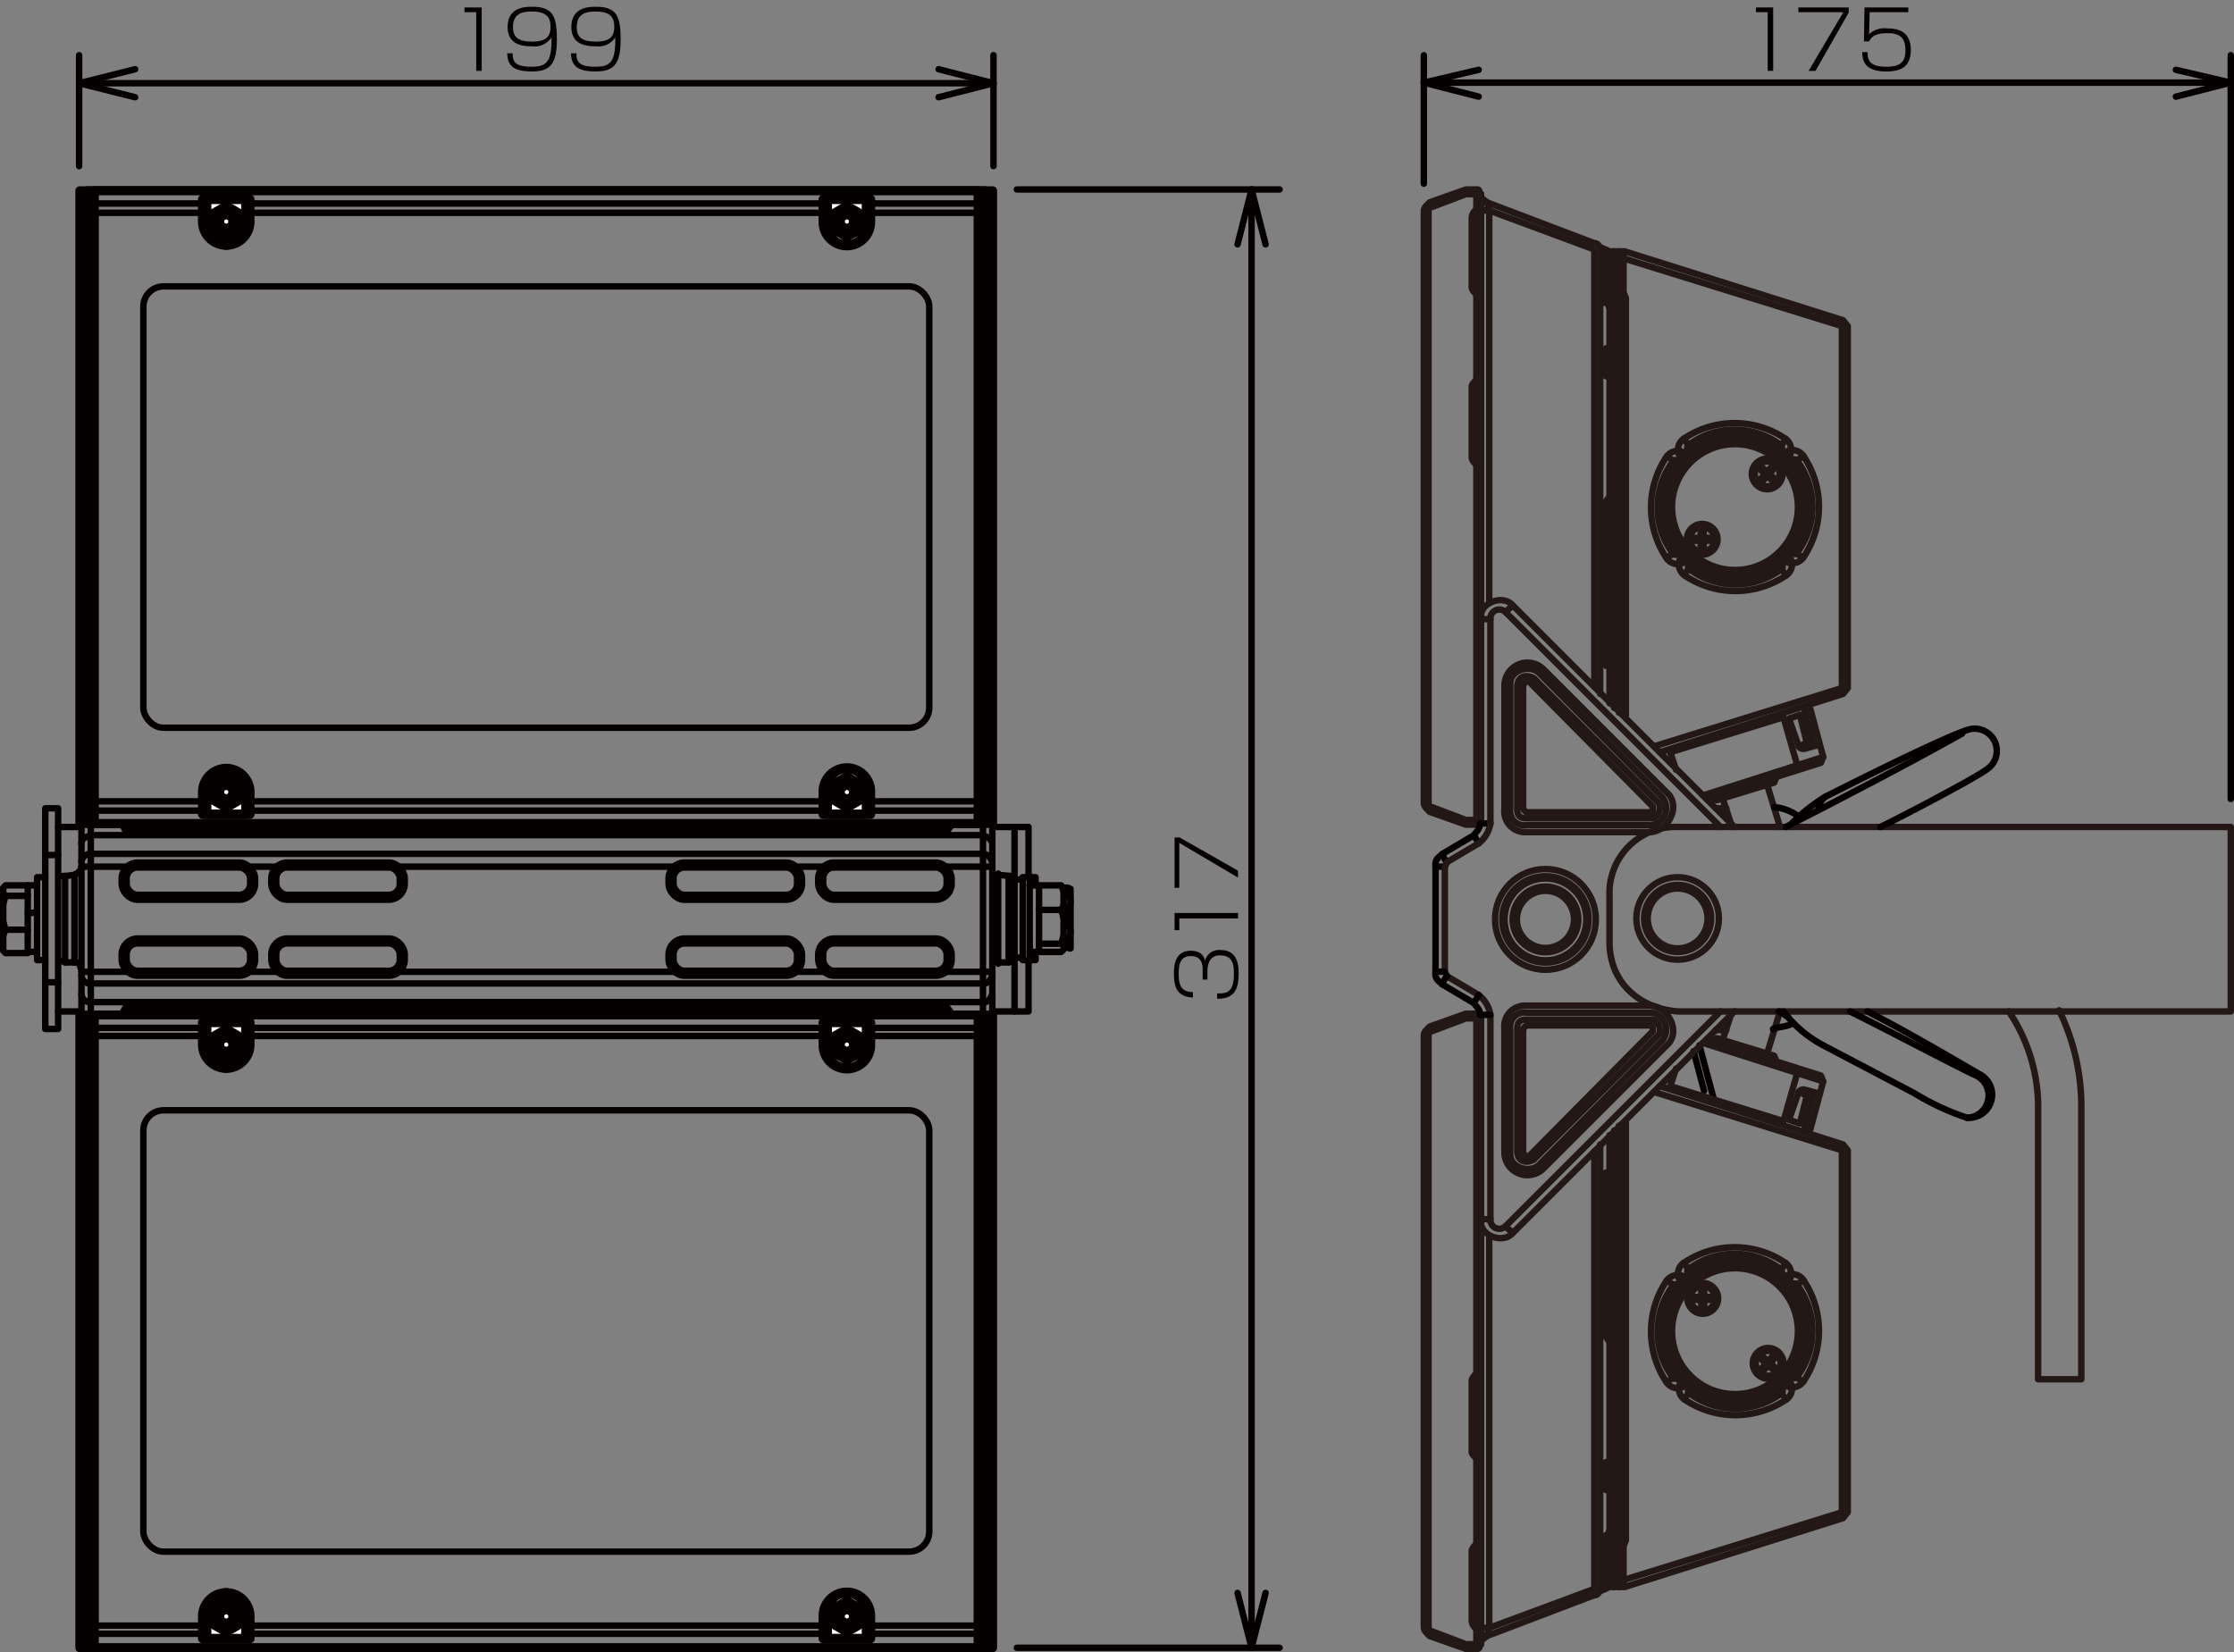 <svg xmlns="http://www.w3.org/2000/svg" viewBox="0 0 166.458 123.129"><rect x="0" y="0" width="166.458" height="123.129" fill="#808080" stroke="none"/><defs><style>.a,.b,.d,.g,.h,.i,.j,.k,.l{fill:none;}.a,.h,.i,.j,.k,.l{stroke:#231815;}.a,.b,.d,.e,.f,.g,.h,.i,.j,.k,.l{stroke-linecap:round;stroke-linejoin:round;}.a,.b{stroke-width:0.48px;}.b,.d,.e,.f,.g{stroke:#040000;}.c{fill:#040000;}.d,.h{stroke-width:0.65px;}.e,.f{fill:#fff;}.e,.l{stroke-width:0.7px;}.f{stroke-width:1.2px;}.g{stroke-width:0.85px;}.i{stroke-width:0.8px;}.j{stroke-width:0.75px;}.k{stroke-width:1.2px;}</style></defs><line class="a" x1="132.631" y1="61.629" x2="131.674" y2="58.497"/><line class="a" x1="128.367" y1="59.541" x2="128.976" y2="61.368"/><line class="a" x1="134.632" y1="55.365" x2="134.111" y2="53.277"/><line class="a" x1="134.11" y1="53.276" x2="133.327" y2="53.537"/><line class="a" x1="134.022" y1="55.625" x2="134.631" y2="55.364"/><path class="a" d="M135.415,55.539l-.957.261a.421.421,0,0,1-.436-.175l-.695-2"/><line class="a" x1="134.458" y1="52.928" x2="135.067" y2="55.277"/><line class="a" x1="124.451" y1="56.06" x2="124.887" y2="57.366"/><line class="a" x1="124.451" y1="56.06" x2="132.891" y2="53.45"/><line class="a" x1="133.935" y1="57.105" x2="132.891" y2="53.45"/><line class="a" x1="135.85" y1="56.409" x2="126.888" y2="59.28"/><polyline class="a" points="127.148 59.541 135.676 56.844 135.85 56.408 134.892 52.841"/><line class="a" x1="128.628" y1="60.237" x2="127.845" y2="60.237"/><polyline class="a" points="132.37 57.888 132.195 58.323 127.932 59.628 127.497 59.454"/><path class="a" d="M110.355,46.141c-.2-1.243,1.653-1.87,2.35-1.044h0l16.532,16.532"/><polyline class="a" points="121.058 18.732 137.329 23.866 137.678 24.301 137.678 51.275 137.329 51.71 123.668 56.061"/><polyline class="a" points="120.971 19.254 137.242 24.301 137.242 51.275 123.233 55.625"/><path class="a" d="M110.355,15.687h.61l7.744,2.872.087.173V51.188"/><path class="a" d="M110.355,14.469c-.051.373.3.434.436.609l8.005,3.045c.295-.054.463.369.435.609V51.71"/><path class="a" d="M110.965,44.923V15.687c-.052-.188-.122-.421-.174-.609"/><path class="a" d="M110.355,61.108V14.469c-.158-.154-.063-.4-.348-.348h-.782l-2.7.957c-.2.2-.461.4-.435.7V59.8c-.026.3.238.493.437.7l2.7.957h.783"/><path class="a" d="M109.224,61.107,106.7,60.15c-.177-.006-.266-.2-.261-.348V15.774c-.006-.147.084-.342.261-.348l2.524-.957h.783V61.107Z"/><path class="a" d="M110.008,15.6a.889.889,0,0,0-.349.609v5.134c-.024.232.194.448.349.609"/><path class="a" d="M110.008,34.656c-.155-.162-.373-.377-.349-.609V28.913c-.049-.261.183-.447.349-.609"/><path class="a" d="M111.052,46.141h-.7"/><path class="a" d="M112.183,45.619c.143-.194.452-.37.522-.522"/><path class="b" d="M111.052,61.368h-.7"/><line class="b" x1="106.962" y1="64.588" x2="107.658" y2="64.588"/><path class="b" d="M107.832,64.24a1.139,1.139,0,0,1-.348-.609"/><path class="b" d="M110.181,62.848c-.091-.2-.277-.415-.348-.609"/><polyline class="a" points="119.666 49.621 119.666 37.353 119.927 37.005"/><line class="a" x1="119.666" y1="28.043" x2="119.666" y2="25.955"/><line class="a" x1="119.143" y1="18.384" x2="119.752" y2="18.645"/><line class="a" x1="120.623" y1="18.732" x2="120.623" y2="53.102"/><path class="a" d="M121.145,53.363V22.213l-.174-.436V18.732h-1.044V52.406"/><line class="a" x1="120.275" y1="18.732" x2="120.275" y2="52.754"/><line class="a" x1="120.797" y1="53.189" x2="120.797" y2="22.212"/><path class="a" d="M119.579,18.906v3.655c.285-.05.189.194.348.348"/><line class="b" x1="126.975" y1="81.294" x2="126.192" y2="78.336"/><line class="b" x1="126.627" y1="77.901" x2="127.671" y2="81.817"/><line class="a" x1="132.631" y1="75.37" x2="131.674" y2="78.502"/><line class="a" x1="128.367" y1="77.459" x2="128.976" y2="75.632"/><line class="a" x1="134.632" y1="81.635" x2="134.111" y2="83.723"/><line class="a" x1="134.11" y1="83.723" x2="133.327" y2="83.462"/><line class="a" x1="134.022" y1="81.374" x2="134.631" y2="81.635"/><path class="a" d="M135.415,81.461l-.957-.261a.42.42,0,0,0-.436.174l-.695,2"/><line class="a" x1="134.458" y1="84.071" x2="135.067" y2="81.722"/><line class="a" x1="124.451" y1="80.939" x2="124.887" y2="79.634"/><line class="a" x1="124.451" y1="80.939" x2="132.891" y2="83.549"/><line class="a" x1="133.935" y1="79.895" x2="132.891" y2="83.55"/><line class="a" x1="135.85" y1="80.591" x2="126.888" y2="77.719"/><polyline class="a" points="127.148 77.459 135.676 80.156 135.85 80.591 134.892 84.158"/><line class="a" x1="128.628" y1="76.762" x2="127.845" y2="76.762"/><polyline class="a" points="132.37 79.112 132.195 78.677 127.932 77.371 127.497 77.545"/><path class="a" d="M110.355,90.858c-.2,1.244,1.653,1.87,2.35,1.044h0L129.237,75.37"/><path class="a" d="M128.193,75.37,112.182,91.38a.664.664,0,0,1-1.13-.522V75.631a2.352,2.352,0,0,0-.871-1.479l-2.35-1.392-.173-.348V64.588l.173-.348,2.35-1.392a2.354,2.354,0,0,0,.871-1.48V46.141a.664.664,0,0,1,1.13-.522l16.011,16.01"/><polyline class="a" points="121.058 118.267 137.329 113.133 137.678 112.698 137.678 85.724 137.329 85.29 123.668 80.939"/><polyline class="a" points="120.971 117.745 137.242 112.699 137.242 85.725 123.233 81.374"/><path class="a" d="M110.355,121.313h.61l7.744-2.872.087-.174V85.811"/><path class="a" d="M110.355,122.531c-.051-.373.3-.434.436-.61l8.005-3.045c.295.054.463-.369.435-.609V85.289"/><path class="a" d="M110.965,92.077v29.235c-.052.188-.122.422-.174.609"/><path class="a" d="M110.355,75.892v46.639c-.158.153-.063.4-.348.348h-.782l-2.7-.958c-.2-.2-.461-.4-.435-.7V77.2c-.026-.3.238-.492.437-.7l2.7-.957h.783"/><path class="a" d="M109.224,75.892l-2.523.957c-.177.006-.266.2-.261.348v44.029c-.006.146.084.341.261.347l2.524.958h.783V75.892Z"/><path class="a" d="M110.008,121.4a.885.885,0,0,1-.349-.609v-5.134c-.024-.232.194-.447.349-.609"/><path class="a" d="M110.008,102.344c-.155.161-.373.377-.349.609v5.133c-.049.261.183.447.349.609"/><path class="a" d="M111.052,90.858h-.7"/><path class="a" d="M112.183,91.38c.143.194.452.371.522.522"/><path class="b" d="M110.269,75.631c.034-.428-.3-.621-.435-.87l-2.35-1.392c-.244-.248-.606-.375-.522-.957V64.588c-.084-.582.278-.709.522-.957l2.35-1.393c.132-.248.469-.442.435-.87"/><path class="b" d="M111.052,75.631h-.7"/><line class="b" x1="106.962" y1="72.412" x2="107.658" y2="72.412"/><path class="b" d="M107.832,72.76a1.132,1.132,0,0,0-.348.609"/><path class="b" d="M110.181,74.152c-.091.194-.277.414-.348.609"/><polyline class="a" points="119.666 87.378 119.666 99.647 119.927 99.995"/><line class="a" x1="119.666" y1="108.957" x2="119.666" y2="111.045"/><line class="a" x1="119.143" y1="118.615" x2="119.752" y2="118.354"/><line class="a" x1="120.623" y1="118.267" x2="120.623" y2="83.897"/><path class="a" d="M121.145,83.637v31.15l-.174.435v3.045h-1.044V84.593"/><line class="a" x1="120.275" y1="118.267" x2="120.275" y2="84.245"/><line class="a" x1="120.797" y1="83.81" x2="120.797" y2="114.787"/><path class="a" d="M119.579,118.093v-3.654c.285.05.189-.195.348-.349"/><line class="b" x1="75.767" y1="14.121" x2="95.344" y2="14.121"/><line class="b" x1="75.767" y1="122.799" x2="95.344" y2="122.799"/><line class="b" x1="93.256" y1="14.121" x2="93.256" y2="122.799"/><line class="b" x1="93.256" y1="14.121" x2="94.3" y2="18.211"/><line class="b" x1="92.212" y1="18.21" x2="93.256" y2="14.12"/><line class="b" x1="93.256" y1="122.799" x2="92.212" y2="118.71"/><line class="b" x1="94.3" y1="118.709" x2="93.256" y2="122.798"/><path class="c" d="M35.892.555V5.28h-.407V.909h-.876V.555Z"/><path class="c" d="M38.2,3.973c0,.606.156,1,1.428,1,1.151,0,1.493-.426,1.463-2.189a1.475,1.475,0,0,1-1.434.665c-.659,0-1.835-.066-1.835-1.445,0-1.481,1.338-1.5,1.812-1.5,1.571,0,1.858.7,1.858,2.458,0,1.847-.533,2.363-1.864,2.363-1.373,0-1.806-.432-1.835-1.355Zm.025-1.943c0,.785.437,1.068,1.445,1.068,1.061,0,1.349-.4,1.349-1.1,0-.75-.33-1.139-1.4-1.139C38.857.861,38.222,1.041,38.222,2.03Z"/><path class="c" d="M42.952,3.973c0,.606.156,1,1.428,1,1.151,0,1.493-.426,1.463-2.189a1.476,1.476,0,0,1-1.434.665c-.659,0-1.835-.066-1.835-1.445,0-1.481,1.338-1.5,1.812-1.5,1.571,0,1.858.7,1.858,2.458,0,1.847-.533,2.363-1.864,2.363-1.373,0-1.806-.432-1.835-1.355Zm.024-1.943c0,.785.438,1.068,1.446,1.068,1.061,0,1.348-.4,1.348-1.1,0-.75-.329-1.139-1.4-1.139C43.612.861,42.976,1.041,42.976,2.03Z"/><path class="c" d="M90.691,74.03c.672.018,1.247-.036,1.247-1.427,0-.576-.012-1.4-.989-1.4a.837.837,0,0,0-.834.432,1.928,1.928,0,0,0-.15.714v.654h-.353v-.666c0-.342,0-1.085-.87-1.085-.738,0-.917.509-.917,1.289,0,.875.173,1.373,1.061,1.391v.408c-1.187-.06-1.415-.774-1.415-1.787,0-.426,0-1.7,1.253-1.7.875,0,1.013.54,1.067.739a1.062,1.062,0,0,1,1.152-.792c1.343,0,1.349,1.265,1.349,1.733,0,1.235-.336,1.9-1.6,1.9Z"/><path class="c" d="M87.518,68.038h4.726v.407H87.872v.876h-.354Z"/><path class="c" d="M87.518,62.412H87.9l4.342,2.471V65.4l-4.372-2.589V66.16h-.354Z"/><path class="c" d="M132.12.555V5.28h-.407V.909h-.876V.555Z"/><path class="c" d="M137.747.555V.938L135.276,5.28h-.515L137.35.909H134V.555Z"/><path class="c" d="M142.189.555V.909h-2.878l-.042,1.637a1.676,1.676,0,0,1,1.356-.426c.558,0,1.751.06,1.751,1.6,0,1.163-.612,1.607-1.829,1.607-1.661,0-1.776-.863-1.793-1.445h.4c.013.474.025,1.092,1.4,1.092.965,0,1.421-.3,1.421-1.194,0-.743-.2-1.307-1.307-1.307-.978,0-1.212.27-1.4.611h-.384l.042-2.53Z"/><path class="b" d="M72.9,121.145H7.114"/><path class="b" d="M72.9,59.715H7.114"/><path class="b" d="M72.9,60.411H7.114"/><path class="b" d="M7.114,121.755H72.9"/><path class="b" d="M72.9,77.205H7.114"/><path class="b" d="M72.9,76.6H7.114"/><polyline class="b" points="0.24 69.722 0.414 69.287 0.414 69.287 0.24 68.678"/><polyline class="b" points="0.24 67.372 0.414 66.763 0.414 66.763 0.24 66.589"/><path class="b" d="M72.9,15.861H7.114"/><path class="b" d="M72.9,15.165H7.114"/><line class="b" x1="5.548" y1="65.197" x2="4.852" y2="65.284"/><line class="b" x1="4.852" y1="71.723" x2="5.547" y2="71.723"/><line class="b" x1="4.504" y1="71.636" x2="4.765" y2="71.636"/><line class="b" x1="4.852" y1="65.284" x2="4.503" y2="65.284"/><line class="b" x1="4.852" y1="65.284" x2="4.852" y2="71.723"/><line class="b" x1="0.414" y1="69.287" x2="2.067" y2="69.287"/><line class="b" x1="0.414" y1="66.763" x2="2.067" y2="66.763"/><polyline class="b" points="2.067 65.98 0.414 65.98 0.24 66.154 0.24 70.852 0.414 71.027 2.067 71.027"/><line class="b" x1="2.764" y1="67.981" x2="2.068" y2="68.068"/><polyline class="b" points="2.763 70.94 2.067 70.94 2.068 65.98 2.764 65.98"/><polyline class="b" points="3.373 65.371 2.764 65.371 2.764 71.549 3.373 71.549"/><rect class="b" x="3.373" y="60.237" width="0.957" height="16.445"/><line class="b" x1="4.33" y1="73.202" x2="3.46" y2="73.202"/><line class="b" x1="4.33" y1="63.718" x2="3.46" y2="63.718"/><line class="b" x1="4.33" y1="61.629" x2="6.07" y2="61.629"/><line class="b" x1="6.07" y1="75.377" x2="4.33" y2="75.377"/><path class="b" d="M6.07,64.675a1.065,1.065,0,0,1-.522.522"/><path class="b" d="M5.548,71.723c.425-.059.348.248.522.522"/><line class="b" x1="5.548" y1="71.723" x2="5.548" y2="65.197"/><path class="b" d="M6.07,72.68a.628.628,0,0,0,.695.609"/><path class="b" d="M6.766,63.631a.669.669,0,0,0-.7.609"/><path class="b" d="M6.07,74.072a.628.628,0,0,0,.695.609"/><path class="b" d="M6.766,62.238c-.351.151-.668.182-.7.609"/><line class="b" x1="6.766" y1="61.455" x2="6.766" y2="75.551"/><line class="b" x1="6.07" y1="61.369" x2="6.07" y2="75.551"/><path class="b" d="M73.243,73.289c.375.072.584-.318.7-.609"/><path class="b" d="M73.939,64.24c-.147-.286-.307-.61-.7-.609"/><path class="b" d="M73.243,74.681c.375.072.584-.318.7-.609"/><path class="b" d="M73.939,62.848c-.129-.373-.37-.472-.7-.609"/><line class="b" x1="73.939" y1="61.368" x2="73.939" y2="75.551"/><path class="b" d="M73.939,72.419H6.071"/><path class="b" d="M73.939,64.588H6.071"/><line class="b" x1="73.243" y1="73.289" x2="6.765" y2="73.289"/><line class="b" x1="6.766" y1="63.631" x2="73.244" y2="63.631"/><path class="b" d="M6.766,74.681H73.243"/><path class="b" d="M73.243,62.238H6.766"/><line class="b" x1="73.243" y1="61.455" x2="73.243" y2="75.551"/><line class="b" x1="79.073" y1="67.807" x2="77.42" y2="67.807"/><polyline class="b" points="79.247 69.721 79.073 70.33 79.073 70.33 77.42 70.33"/><polyline class="b" points="79.247 67.459 79.073 67.807 79.247 68.416"/><polyline class="b" points="79.247 66.415 79.073 65.98 77.42 65.98"/><polyline class="b" points="79.594 70.591 79.769 69.46 79.77 69.46 79.595 68.242 79.594 68.242 79.769 67.198 79.77 67.198 79.595 66.154 79.247 66.154 79.247 70.766 79.073 70.94 79.073 70.94 77.42 70.94"/><polyline class="b" points="79.769 66.241 79.769 70.679 79.77 70.679 79.683 70.679"/><polyline class="b" points="77.159 65.98 77.159 65.371 77.159 65.371 76.723 65.371"/><polyline class="b" points="76.724 71.549 77.159 71.549 77.159 71.549 77.159 70.94"/><polyline class="b" points="76.724 70.94 77.42 70.94 77.42 65.98 76.724 65.98"/><polyline class="b" points="73.939 61.629 76.637 61.629 76.637 61.629 76.637 65.371"/><polyline class="b" points="73.94 75.377 76.637 75.377 76.637 75.377 76.637 71.548"/><polygon class="b" points="76.202 71.549 76.723 71.549 76.724 71.549 76.724 65.371 76.724 65.371 76.202 65.371 76.202 71.549"/><line class="b" x1="76.202" y1="65.545" x2="75.593" y2="65.545"/><line class="b" x1="75.593" y1="71.374" x2="76.202" y2="71.374"/><line class="b" x1="75.593" y1="61.629" x2="75.593" y2="75.377"/><line class="b" x1="75.157" y1="71.723" x2="75.157" y2="65.284"/><polyline class="b" points="75.593 71.201 75.506 71.462 75.157 71.723 74.374 71.723"/><polyline class="b" points="75.593 65.806 75.506 65.719 75.506 65.458 75.332 65.284 74.374 65.197"/><line class="b" x1="74.374" y1="65.099" x2="74.374" y2="71.821"/><polygon class="b" points="70.807 61.629 70.546 61.977 9.377 61.977 9.202 61.629 70.807 61.629"/><polygon class="b" points="9.115 75.501 9.377 75.029 70.546 75.029 70.807 75.377 9.115 75.501"/><rect class="d" x="7.039" y="14.209" width="66.929" height="47.165"/><rect class="d" x="5.939" y="14.209" width="66.929" height="47.165"/><rect class="d" x="6.489" y="14.209" width="66.929" height="47.165"/><rect class="d" x="7.039" y="75.639" width="66.929" height="47.165"/><rect class="d" x="5.939" y="75.639" width="66.929" height="47.165"/><rect class="d" x="6.489" y="75.639" width="66.929" height="47.165"/><rect class="b" x="10.682" y="21.343" width="58.558" height="32.891" rx="1.5"/><rect class="b" x="10.682" y="82.743" width="58.558" height="32.891" rx="1.5"/><path class="e" d="M61.342,16.506a1.759,1.759,0,1,0,3.517,0V14.858H61.342Z"/><path class="e" d="M61.641,16.506a1.485,1.485,0,1,0,2.919,0V14.858H61.641Z"/><polygon class="f" points="62.353 16.077 62.353 16.94 63.1 17.371 63.848 16.94 63.848 16.077 63.1 15.645 62.353 16.077"/><path class="e" d="M61.342,77.845a1.759,1.759,0,1,0,3.517,0V76.2H61.342Z"/><path class="e" d="M61.641,77.845a1.485,1.485,0,1,0,2.919,0V76.2H61.641Z"/><polygon class="f" points="62.353 77.416 62.353 78.279 63.1 78.71 63.848 78.279 63.848 77.416 63.1 76.984 62.353 77.416"/><path class="e" d="M64.859,120.461a1.759,1.759,0,1,0-3.517,0v1.648h3.517Z"/><path class="e" d="M64.56,120.461a1.485,1.485,0,1,0-2.919,0v1.648H64.56Z"/><polygon class="f" points="63.848 120.89 63.848 120.028 63.1 119.596 62.353 120.028 62.353 120.89 63.1 121.322 63.848 120.89"/><path class="e" d="M64.859,59.031a1.759,1.759,0,1,0-3.517,0v1.648h3.517Z"/><path class="e" d="M64.56,59.031a1.485,1.485,0,1,0-2.919,0v1.648H64.56Z"/><polygon class="f" points="63.848 59.461 63.848 58.598 63.1 58.166 62.353 58.598 62.353 59.461 63.1 59.892 63.848 59.461"/><path class="e" d="M18.617,59.031a1.758,1.758,0,1,0-3.516,0v1.648h3.516Z"/><path class="e" d="M18.319,59.031a1.631,1.631,0,0,0-1.46-1.759A1.63,1.63,0,0,0,15.4,59.031v1.648h2.919Z"/><polygon class="f" points="17.606 59.461 17.606 58.598 16.859 58.166 16.112 58.598 16.112 59.461 16.859 59.892 17.606 59.461"/><path class="e" d="M15.1,16.506a1.758,1.758,0,1,0,3.516,0V14.858H15.1Z"/><path class="e" d="M15.4,16.506a1.63,1.63,0,0,0,1.459,1.759,1.63,1.63,0,0,0,1.46-1.759V14.858H15.4Z"/><polygon class="f" points="16.112 16.077 16.112 16.94 16.859 17.371 17.606 16.94 17.606 16.077 16.859 15.645 16.112 16.077"/><path class="e" d="M15.1,77.845a1.758,1.758,0,1,0,3.516,0V76.2H15.1Z"/><path class="e" d="M15.4,77.845A1.63,1.63,0,0,0,16.859,79.6a1.63,1.63,0,0,0,1.46-1.759V76.2H15.4Z"/><polygon class="f" points="16.112 77.416 16.112 78.279 16.859 78.71 17.606 78.279 17.606 77.416 16.859 76.984 16.112 77.416"/><path class="e" d="M18.617,120.461a1.758,1.758,0,1,0-3.516,0v1.648h3.516Z"/><path class="e" d="M18.319,120.461a1.631,1.631,0,0,0-1.46-1.759,1.63,1.63,0,0,0-1.459,1.759v1.648h2.919Z"/><polygon class="f" points="17.606 120.89 17.606 120.028 16.859 119.596 16.112 120.028 16.112 120.89 16.859 121.322 17.606 120.89"/><rect class="g" x="61.15" y="70.123" width="9.573" height="2.406" rx="1"/><rect class="g" x="50" y="70.123" width="9.573" height="2.406" rx="1"/><rect class="g" x="61.15" y="64.463" width="9.573" height="2.406" rx="1"/><rect class="g" x="50" y="64.463" width="9.573" height="2.406" rx="1"/><rect class="g" x="20.4" y="70.123" width="9.573" height="2.406" rx="1"/><rect class="g" x="9.25" y="70.123" width="9.573" height="2.406" rx="1"/><rect class="g" x="20.4" y="64.463" width="9.573" height="2.406" rx="1"/><rect class="g" x="9.25" y="64.463" width="9.573" height="2.406" rx="1"/><circle class="a" cx="115.153" cy="68.516" r="3.754"/><circle class="h" cx="115.153" cy="68.516" r="3.135"/><circle class="i" cx="115.153" cy="68.516" r="2.289"/><circle class="a" cx="125.002" cy="68.445" r="3.074"/><circle class="j" cx="125.002" cy="68.445" r="2.367"/><path class="a" d="M153.427,75.29a16.369,16.369,0,0,1,1.653,6.874v20.622h-3.22V82.164h0a12.842,12.842,0,0,0-2.175-6.787"/><path class="a" d="M166.218,61.629H125.061a4.923,4.923,0,0,0-5.134,5.134v3.393c-.022,3.064,2.229,5.016,5.133,5.221h41.158Z"/><path class="a" d="M113.749,60.535a.954.954,0,0,1-.261-.261V51.051c.121-.173.286-.414.522-.174l9.136,9.223c-.008.122.058.492-.174.435Z"/><path class="a" d="M113.053,51.051v9.223c-.033.487.21.728.7.7h9.224c.645.069.9-.928.521-1.218h0l-9.223-9.223c-.528-.29-1.144-.163-1.218.522Z"/><path class="a" d="M112.531,51.051v9.223a1.06,1.06,0,0,0,1.218,1.218h9.224a1.264,1.264,0,0,0,.87-2.088l-9.137-9.223h0C114.084,49.5,112.453,49.86,112.531,51.051Z"/><path class="a" d="M113.749,62.014h9.224c1.376-.082,2.313-2,1.217-2.958h0l-9.223-9.224A1.711,1.711,0,0,0,112.1,51.05h0v9.223a1.548,1.548,0,0,0,1.653,1.738Z"/><path class="a" d="M113.749,76.421a.967.967,0,0,0-.261.261v9.224c.121.173.286.413.522.174l9.136-9.224c-.008-.122.058-.491-.174-.435Z"/><path class="a" d="M113.053,85.906V76.683c-.033-.487.21-.729.7-.7h9.224c.645-.069.9.928.521,1.219h0l-9.223,9.223c-.528.29-1.144.162-1.218-.522Z"/><path class="a" d="M112.531,85.906V76.682a1.061,1.061,0,0,1,1.218-1.218h9.224a1.265,1.265,0,0,1,.87,2.089l-9.137,9.223h0C114.084,87.46,112.453,87.1,112.531,85.906Z"/><path class="a" d="M113.749,74.942h9.224c1.376.082,2.313,2,1.217,2.959h0l-9.223,9.223a1.711,1.711,0,0,1-2.871-1.218h0V76.683a1.548,1.548,0,0,1,1.653-1.738Z"/><path class="b" d="M132.544,75.377a5.014,5.014,0,0,1,.7.435"/><path class="b" d="M139.156,75.377c2.888,1.49,5.758,3.174,8.527,4.786a1.719,1.719,0,0,1-1.13,3.132,18.853,18.853,0,0,1-3.917-1.827L135.851,77.9a8.889,8.889,0,0,1-2.959-2.523"/><path class="b" d="M146.553,83.3a1.658,1.658,0,0,0,.521-3.219c-1.961-.952-7.18-3.7-9.223-4.7"/><path class="b" d="M132.108,76.683c.371-.173,1.158-.169,1.479-.435"/><path class="b" d="M146.2,54.668c-4.138,2.324-8.78,4.721-13.139,6.961"/><path class="b" d="M133.5,61.368a13.181,13.181,0,0,1,2.523-2s9.544-4.852,10.876-5.048a1.65,1.65,0,0,1,1.219,2.958c-.8.642-6.235,3.489-8.006,4.351"/><path class="b" d="M135.5,60.324a1.275,1.275,0,0,1,.522-.957"/><path class="b" d="M134.022,60.846a3.668,3.668,0,0,0-1.826-.7"/><path class="a" d="M134.371,102.96a1.635,1.635,0,0,1-.522-.348"/><path class="a" d="M133.152,95.042a.987.987,0,0,1,1.219.348,6.747,6.747,0,0,1,0,7.57,1.011,1.011,0,0,1-1.219.348"/><path class="a" d="M134.022,95.912a5.721,5.721,0,0,1,0,6.526"/><path class="a" d="M133.327,102.612c.04.125.343.081.435.087"/><path class="a" d="M134.371,95.39a3.089,3.089,0,0,1-.522.348"/><path class="a" d="M133.762,95.651c-.094.006-.394-.038-.435.087"/><path class="a" d="M124.181,95.447a1.635,1.635,0,0,1,.522.348"/><path class="a" d="M125.4,103.365a.987.987,0,0,1-1.219-.348,6.748,6.748,0,0,1,0-7.57A1.012,1.012,0,0,1,125.4,95.1"/><path class="a" d="M124.53,102.5a5.722,5.722,0,0,1,0-6.526"/><path class="a" d="M125.225,95.8c-.04-.125-.343-.081-.435-.087"/><path class="a" d="M124.181,103.017a3.192,3.192,0,0,1,.522-.348"/><path class="a" d="M124.791,102.756c.093-.006.393.039.435-.087"/><path class="a" d="M125.52,104.3a1.612,1.612,0,0,1,.348-.523"/><path class="a" d="M133.438,103.08a.987.987,0,0,1-.348,1.219,6.75,6.75,0,0,1-7.57,0,1.012,1.012,0,0,1-.348-1.22"/><path class="a" d="M132.568,103.95a5.724,5.724,0,0,1-6.526,0"/><path class="a" d="M125.867,103.255c-.125.04-.081.343-.087.435"/><path class="a" d="M133.09,104.3a3.094,3.094,0,0,1-.348-.523"/><path class="a" d="M132.829,103.689c-.006-.093.038-.394-.087-.435"/><path class="a" d="M133.032,94.109a1.618,1.618,0,0,1-.348.522"/><path class="a" d="M125.114,95.327a.986.986,0,0,1,.349-1.218,6.745,6.745,0,0,1,7.569,0,1.009,1.009,0,0,1,.348,1.219"/><path class="a" d="M125.985,94.457a5.724,5.724,0,0,1,6.526,0"/><path class="a" d="M132.685,95.153c.125-.04.081-.343.087-.435"/><path class="a" d="M125.463,94.109a3.215,3.215,0,0,1,.348.522"/><path class="a" d="M125.723,94.718c.006.093-.038.394.087.435"/><circle class="k" cx="129.276" cy="99.204" r="5.05"/><line class="l" x1="131.367" y1="102.022" x2="132.126" y2="101.179"/><line class="l" x1="132.168" y1="101.98" x2="131.325" y2="101.221"/><circle class="l" cx="131.746" cy="101.6" r="1.035"/><line class="l" x1="126.308" y1="96.76" x2="127.442" y2="96.76"/><line class="l" x1="126.875" y1="97.327" x2="126.875" y2="96.193"/><circle class="l" cx="126.875" cy="96.76" r="1.035"/><path class="a" d="M133.032,32.693a1.618,1.618,0,0,1-.348.522"/><path class="a" d="M125.114,33.912a.988.988,0,0,1,.349-1.219,6.747,6.747,0,0,1,7.569,0,1.009,1.009,0,0,1,.348,1.219"/><path class="a" d="M125.985,33.042a5.721,5.721,0,0,1,6.526,0"/><path class="a" d="M132.685,33.737c.125-.04.081-.343.087-.435"/><path class="a" d="M125.463,32.693a3.258,3.258,0,0,1,.348.522"/><path class="a" d="M125.723,33.3c.006.094-.038.394.087.436"/><path class="a" d="M125.52,42.883a1.618,1.618,0,0,1,.348-.522"/><path class="a" d="M133.438,41.664a.987.987,0,0,1-.348,1.219,6.748,6.748,0,0,1-7.57,0,1.011,1.011,0,0,1-.348-1.219"/><path class="a" d="M132.568,42.534a5.721,5.721,0,0,1-6.526,0"/><path class="a" d="M125.867,41.839c-.125.04-.081.343-.087.435"/><path class="a" d="M133.09,42.883a3.089,3.089,0,0,1-.348-.522"/><path class="a" d="M132.829,42.274c-.006-.094.038-.394-.087-.435"/><path class="a" d="M134.371,41.544a1.618,1.618,0,0,1-.522-.348"/><path class="a" d="M133.152,33.626a.988.988,0,0,1,1.219.348,6.747,6.747,0,0,1,0,7.57,1.009,1.009,0,0,1-1.219.348"/><path class="a" d="M134.022,34.5a5.721,5.721,0,0,1,0,6.526"/><path class="a" d="M133.327,41.2c.04.125.343.081.435.087"/><path class="a" d="M134.371,33.974a3.161,3.161,0,0,1-.522.349"/><path class="a" d="M133.762,34.235c-.094.006-.394-.038-.435.087"/><path class="a" d="M124.181,34.032a1.618,1.618,0,0,1,.522.348"/><path class="a" d="M125.4,41.95a.987.987,0,0,1-1.219-.348,6.748,6.748,0,0,1,0-7.57,1.009,1.009,0,0,1,1.219-.348"/><path class="a" d="M124.53,41.08a5.722,5.722,0,0,1,0-6.526"/><path class="a" d="M125.225,34.379c-.04-.125-.343-.081-.435-.087"/><path class="a" d="M124.181,41.6a3.129,3.129,0,0,1,.522-.348"/><path class="a" d="M124.791,41.341c.093-.006.393.038.435-.087"/><circle class="k" cx="129.276" cy="37.788" r="5.05"/><line class="l" x1="132.094" y1="35.697" x2="131.252" y2="34.939"/><line class="l" x1="132.052" y1="34.897" x2="131.293" y2="35.739"/><circle class="l" cx="131.673" cy="35.318" r="1.035"/><line class="l" x1="126.832" y1="40.756" x2="126.832" y2="39.622"/><line class="l" x1="127.399" y1="40.189" x2="126.266" y2="40.189"/><circle class="l" cx="126.832" cy="40.189" r="1.035"/><line class="b" x1="5.895" y1="12.381" x2="5.895" y2="4.114"/><line class="b" x1="74.026" y1="12.381" x2="74.026" y2="4.114"/><line class="b" x1="106.092" y1="13.686" x2="106.092" y2="4.114"/><line class="b" x1="166.218" y1="59.541" x2="166.218" y2="4.114"/><line class="b" x1="106.092" y1="6.159" x2="166.218" y2="6.159"/><line class="b" x1="106.092" y1="6.159" x2="110.182" y2="5.202"/><line class="b" x1="110.181" y1="7.203" x2="106.091" y2="6.159"/><line class="b" x1="166.218" y1="6.159" x2="162.128" y2="7.203"/><line class="b" x1="162.128" y1="5.202" x2="166.218" y2="6.159"/><line class="b" x1="5.895" y1="6.203" x2="74.026" y2="6.203"/><line class="b" x1="5.895" y1="6.203" x2="10.072" y2="5.159"/><line class="b" x1="10.072" y1="7.247" x2="5.895" y2="6.203"/><line class="b" x1="74.026" y1="6.203" x2="69.936" y2="7.247"/><line class="b" x1="69.936" y1="5.159" x2="74.026" y2="6.203"/></svg>